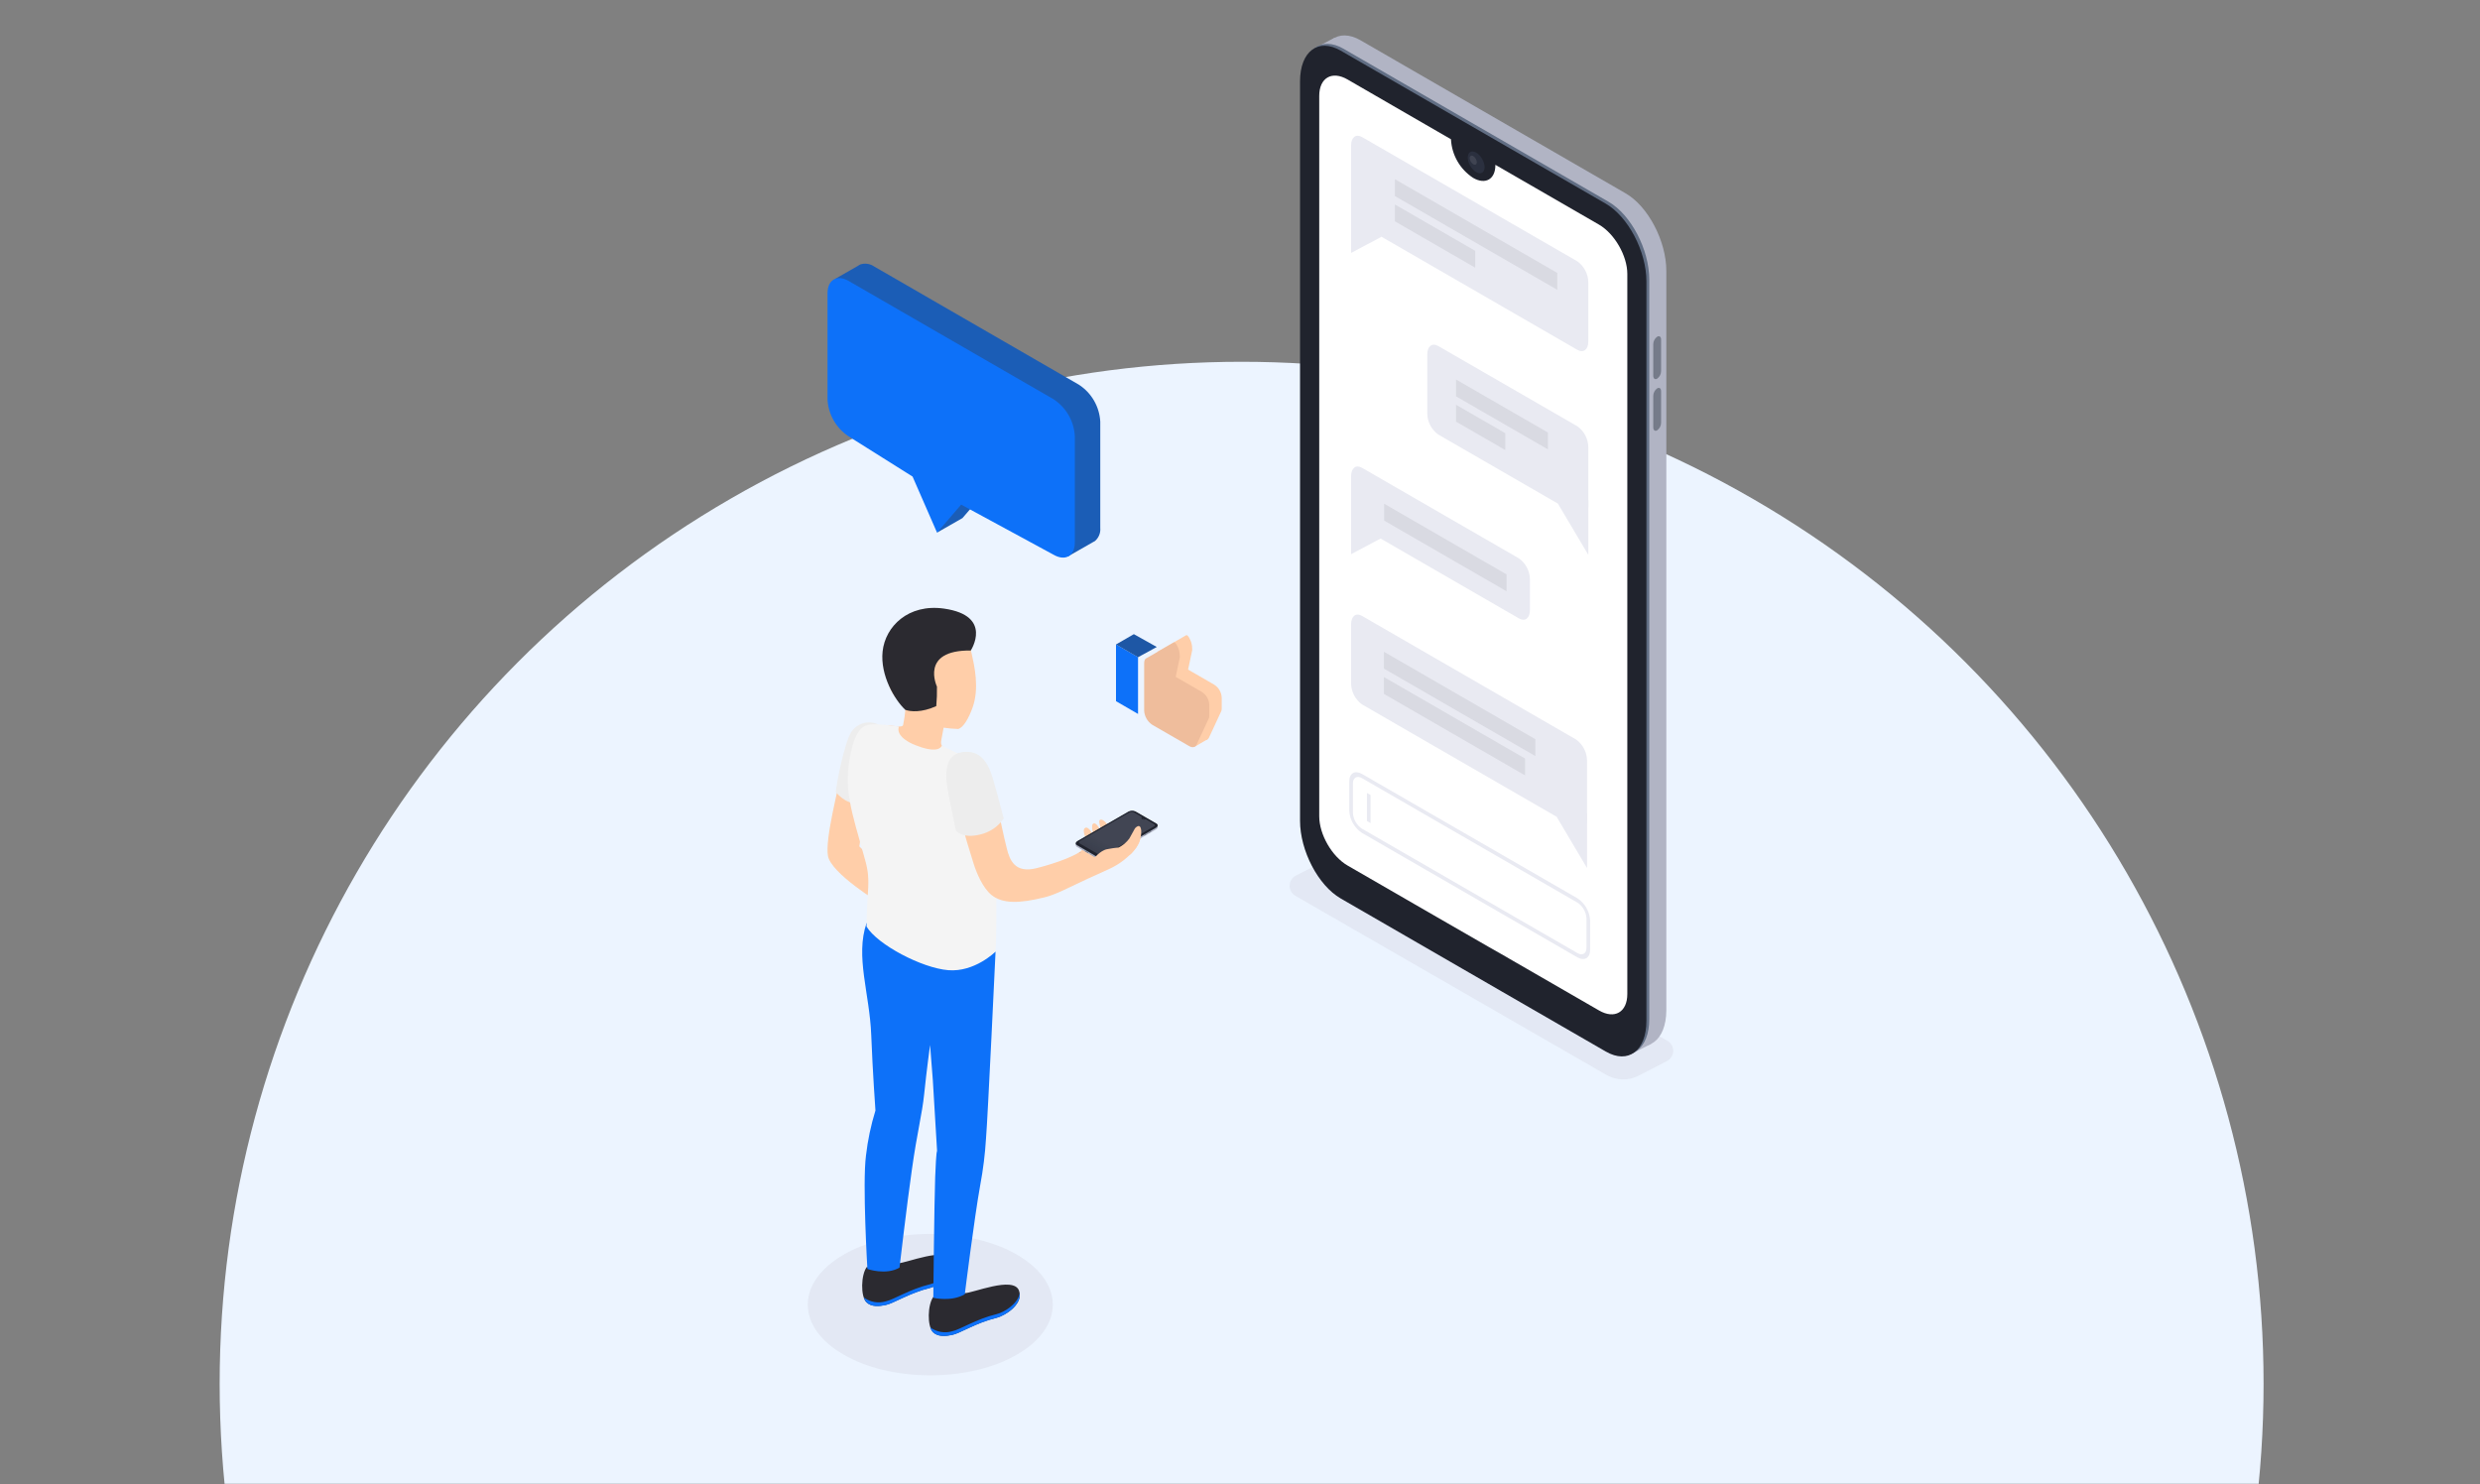<svg xmlns="http://www.w3.org/2000/svg" width="700" height="419" viewBox="0 0 700 419" fill="none"><rect x="0" y="0" width="700" height="419" fill="#808080" stroke="none"/><mask id="mask0" style="mask-type:alpha" maskUnits="userSpaceOnUse" x="0" y="0" width="700" height="419"><rect width="699.035" height="419" transform="matrix(-1 0 0 1 699.52 0)" fill="#DDEAFD"></rect></mask><g mask="url(#mask0)"><circle cx="350.457" cy="390.575" r="288.457" fill="#ECF4FF"></circle></g><path opacity="0.4" d="M453.426 303.409L365.616 252.849C365.113 252.556 364.698 252.135 364.414 251.628C364.13 251.12 363.988 250.546 364.001 249.965C364.014 249.384 364.183 248.817 364.49 248.324C364.797 247.83 365.23 247.428 365.746 247.159L376.796 241.469C377.277 241.221 377.813 241.098 378.355 241.11C378.896 241.122 379.426 241.27 379.896 241.539L470.656 293.799C471.161 294.089 471.578 294.51 471.864 295.017C472.151 295.525 472.295 296.1 472.281 296.682C472.268 297.265 472.098 297.833 471.789 298.327C471.48 298.821 471.044 299.222 470.526 299.489L462.526 303.619C461.113 304.35 459.539 304.714 457.949 304.677C456.358 304.641 454.803 304.204 453.426 303.409Z" fill="#D6D8E5"></path><path d="M458.805 293.888L383.985 250.688C377.645 247.028 372.555 237.218 372.555 228.768V20.048C372.555 11.598 377.695 7.718 384.035 11.378L458.855 54.578C465.195 58.238 470.335 68.048 470.335 76.498V285.218C470.285 293.668 465.145 297.548 458.805 293.888Z" fill="#B1B4C4"></path><path d="M460.094 297.658L466.024 294.658L460.334 284.908L460.094 297.658Z" fill="#B1B4C4"></path><path d="M371.344 13.459L376.804 10.599L375.704 18.639L371.344 13.459Z" fill="#B1B4C4"></path><path d="M454.034 296.279L379.214 253.078C372.874 249.418 367.734 239.598 367.734 231.148V22.439C367.734 13.989 372.874 10.098 379.214 13.758L454.034 56.959C460.374 60.618 465.514 70.439 465.514 78.888V287.599C465.554 296.049 460.374 299.939 454.034 296.279Z" fill="#616E84"></path><path d="M464.715 79.418V288.128C464.715 296.588 459.585 300.468 453.245 296.808L423.895 279.868L414.775 274.598L378.415 253.598C372.075 249.938 366.945 240.128 366.945 231.668V22.968C366.945 14.508 372.075 10.638 378.415 14.288L453.245 57.488C459.555 61.148 464.715 70.958 464.715 79.418Z" fill="#20232D"></path><path d="M459.323 77.298V280.578C459.323 285.698 455.733 287.778 451.323 285.208L427.933 271.708L425.863 270.518L425.173 270.108L420.093 267.218L405.453 258.788L399.383 255.288L396.943 253.878L380.363 244.308C375.933 241.748 372.363 235.518 372.363 230.388V27.078C372.363 21.958 375.953 19.878 380.363 22.438L409.553 39.308V39.388C409.673 41.559 410.304 43.671 411.393 45.553C412.483 47.435 414 49.033 415.823 50.218C419.283 52.218 422.083 50.588 422.083 46.608C422.083 46.608 422.083 46.548 422.083 46.518L451.303 63.388C455.733 65.948 459.323 72.218 459.323 77.298Z" fill="white"></path><path d="M418.339 48.744C419.271 48.208 419.276 46.469 418.351 44.859C417.426 43.25 415.921 42.379 414.989 42.915C414.056 43.45 414.051 45.19 414.976 46.799C415.901 48.409 417.406 49.279 418.339 48.744Z" fill="#2B303F"></path><path opacity="0.1" d="M415.836 46.358C415.546 46.17 415.305 45.916 415.131 45.617C414.958 45.319 414.857 44.983 414.836 44.638C414.836 43.998 415.286 43.748 415.836 44.058C416.127 44.247 416.37 44.503 416.544 44.803C416.717 45.104 416.818 45.441 416.836 45.788C416.826 46.418 416.386 46.678 415.836 46.358Z" fill="white"></path><path d="M467.755 106.879C467.145 107.239 466.645 106.879 466.645 106.049V97.149C466.651 96.734 466.755 96.328 466.948 95.961C467.141 95.595 467.417 95.279 467.755 95.039C468.365 94.679 468.855 95.039 468.855 95.869V104.769C468.85 105.182 468.748 105.588 468.557 105.955C468.366 106.322 468.091 106.638 467.755 106.879Z" fill="#757B89"></path><path d="M467.755 121.459C467.145 121.819 466.645 121.459 466.645 120.629V111.729C466.651 111.315 466.755 110.908 466.948 110.541C467.141 110.175 467.417 109.859 467.755 109.619C468.365 109.259 468.855 109.619 468.855 110.449V119.349C468.85 119.762 468.748 120.169 468.557 120.535C468.366 120.902 468.091 121.218 467.755 121.459Z" fill="#757B89"></path><path d="M445.223 98.748L384.453 63.658C383.512 62.986 382.742 62.102 382.205 61.077C381.668 60.052 381.38 58.915 381.363 57.758V41.018C381.363 38.748 382.743 37.698 384.453 38.688L445.223 73.768C446.163 74.445 446.932 75.331 447.469 76.357C448.005 77.383 448.294 78.521 448.313 79.678V96.408C448.313 98.688 446.923 99.728 445.223 98.748Z" fill="#E9EAF2"></path><path d="M381.363 55.929V71.389L389.943 66.829L381.363 55.929Z" fill="#E9EAF2"></path><path d="M439.557 81.798L393.727 55.338V50.578L439.557 77.038V81.798Z" fill="#D9DAE2"></path><path d="M416.387 75.559L393.727 62.469V57.719L416.387 70.799V75.559Z" fill="#D9DAE2"></path><path d="M428.743 174.559L384.453 148.989C383.512 148.316 382.742 147.432 382.205 146.407C381.668 145.382 381.38 144.246 381.363 143.089V134.379C381.363 132.109 382.743 131.059 384.453 132.049L428.743 157.619C429.683 158.293 430.452 159.178 430.989 160.202C431.525 161.227 431.814 162.362 431.833 163.519V172.219C431.833 174.499 430.443 175.549 428.743 174.559Z" fill="#E9EAF2"></path><path d="M381.363 140.969V156.429L389.943 151.869L381.363 140.969Z" fill="#E9EAF2"></path><path d="M425.234 166.889L390.684 146.939V142.179L425.234 162.129V166.889Z" fill="#D9DAE2"></path><path d="M405.953 122.649L445.223 145.319C446.923 146.319 448.313 145.259 448.313 142.989V126.219C448.295 125.062 448.006 123.926 447.47 122.901C446.933 121.877 446.164 120.992 445.223 120.319L405.953 97.669C404.243 96.669 402.863 97.739 402.863 100.009V116.749C402.881 117.905 403.17 119.041 403.707 120.066C404.244 121.09 405.013 121.975 405.953 122.649Z" fill="#E9EAF2"></path><path d="M448.317 141.158V156.618L439.727 142.148L448.317 141.158Z" fill="#E9EAF2"></path><path d="M410.977 111.868L436.917 126.848V122.088L410.977 107.118V111.868Z" fill="#D9DAE2"></path><path d="M410.977 119.008L424.877 127.038V122.278L410.977 114.248V119.008Z" fill="#D9DAE2"></path><path d="M384.453 198.839L444.863 233.719C446.573 234.719 447.953 233.659 447.953 231.379V214.649C447.937 213.49 447.648 212.352 447.112 211.326C446.575 210.299 445.805 209.413 444.863 208.739L384.453 173.859C382.743 172.859 381.363 173.919 381.363 176.199V192.939C381.381 194.095 381.67 195.231 382.207 196.256C382.744 197.28 383.513 198.165 384.453 198.839Z" fill="#E9EAF2"></path><path d="M447.955 229.559V245.019L439.375 230.549L447.955 229.559Z" fill="#E9EAF2"></path><path d="M390.633 188.729L433.373 213.409V208.649L390.633 183.969V188.729Z" fill="#D9DAE2"></path><path d="M390.633 195.868L430.453 218.858V214.098L390.633 191.108V195.868Z" fill="#D9DAE2"></path><path d="M445.224 270.219L384.454 235.119C383.404 234.433 382.531 233.51 381.904 232.424C381.277 231.338 380.914 230.12 380.844 228.869V220.549C380.844 218.249 382.464 217.319 384.454 218.469L445.224 253.549C446.271 254.236 447.143 255.159 447.768 256.245C448.393 257.33 448.755 258.548 448.824 259.799V268.119C448.824 270.419 447.204 271.349 445.224 270.219ZM384.454 219.659C383.034 218.839 381.874 219.499 381.874 221.139V229.469C381.923 230.362 382.183 231.232 382.631 232.007C383.079 232.782 383.704 233.44 384.454 233.929L445.224 269.009C446.644 269.829 447.794 269.169 447.794 267.529V259.219C447.746 258.326 447.488 257.456 447.042 256.681C446.595 255.906 445.973 255.248 445.224 254.759L384.454 219.659Z" fill="#E9EAF2"></path><path d="M386.854 232.338L385.824 231.748V223.818L386.854 224.408V232.338Z" fill="#E9EAF2"></path><path opacity="0.4" d="M262.58 388.218C281.678 388.218 297.16 379.281 297.16 368.258C297.16 357.234 281.678 348.298 262.58 348.298C243.482 348.298 228 357.234 228 368.258C228 379.281 243.482 388.218 262.58 388.218Z" fill="#D6D8E5"></path><path d="M237.221 218.748C236.831 222.108 232.831 236.598 233.691 241.568C234.551 246.538 248.241 254.838 248.241 254.838L250.141 246.338L242.551 238.908L244.601 224.828L237.221 218.748Z" fill="#FFCEA9"></path><path d="M247.811 204.458C246.478 203.845 244.966 203.741 243.562 204.167C242.158 204.592 240.959 205.518 240.191 206.768C238.191 210.108 236.081 221.548 235.891 223.508C235.891 223.508 238.721 227.408 242.961 226.758L247.811 204.458Z" fill="#EDEDED"></path><path d="M263.45 366.068C266.429 366.891 269.613 366.507 272.31 364.998C274.45 365.068 286.04 360.108 287.61 364.268C288.99 367.918 283.97 371.268 281.29 371.948C275.44 373.358 271.11 376.278 268.76 376.778C267.01 377.148 264.76 377.388 263.34 376.008C261.67 374.358 261.81 368.218 263.45 366.068Z" fill="#2B2A30"></path><path d="M268.758 375.768C271.108 375.268 275.438 372.348 281.288 370.938C283.538 370.388 287.408 367.938 287.798 364.998C288.318 368.358 283.798 371.338 281.288 371.998C275.438 373.408 271.108 376.328 268.758 376.828C267.008 377.198 264.758 377.438 263.338 376.058C262.977 375.662 262.716 375.186 262.578 374.668C263.452 375.32 264.465 375.759 265.538 375.95C266.611 376.141 267.713 376.078 268.758 375.768Z" fill="#0D71F9"></path><path d="M244.661 357.628C247.64 358.451 250.823 358.067 253.521 356.558C255.651 356.628 267.241 351.668 268.821 355.828C270.201 359.478 265.181 362.828 262.501 363.508C256.651 364.928 252.311 367.838 249.961 368.338C248.211 368.708 245.961 368.948 244.551 367.568C242.871 365.918 243.001 359.808 244.661 357.628Z" fill="#2B2A30"></path><path d="M250 367.328C252.35 366.828 256.69 363.908 262.54 362.498C264.78 361.948 268.66 359.498 269.05 356.558C269.57 359.918 265.05 362.898 262.54 363.558C256.69 364.978 252.35 367.888 250 368.388C248.25 368.758 246 368.998 244.59 367.618C244.23 367.221 243.966 366.745 243.82 366.228C244.694 366.88 245.707 367.319 246.78 367.51C247.853 367.701 248.956 367.638 250 367.328Z" fill="#0D71F9"></path><path d="M244.431 326.148C244.927 321.845 245.821 317.596 247.101 313.458C247.101 313.458 246.311 302.508 245.911 292.118C245.451 280.338 241.361 269.968 244.591 260.558L281.001 268.648C281.001 268.648 278.801 315.648 278.311 321.318C278.045 325.745 277.5 330.15 276.681 334.508C275.021 343.628 272.321 365.318 272.321 365.318C268.481 367.558 263.431 366.318 263.431 366.318C263.431 366.318 263.711 338.878 263.961 332.318C264.261 324.318 264.501 324.908 264.501 324.908L263.301 304.908L262.521 294.968C262.521 294.968 261.521 302.268 260.861 308.788C260.281 314.468 258.861 319.608 257.381 330.188C256.051 339.368 253.891 357.808 253.891 357.808C250.051 360.038 244.831 358.188 244.831 358.188C244.831 358.188 243.391 334.108 244.431 326.148Z" fill="#0D71F9"></path><path d="M249.74 204.658C252.51 204.798 254.57 205.508 254.91 204.658C255.21 203.229 255.424 201.783 255.55 200.328C255.23 199.518 254.95 198.658 254.95 198.658C251.48 196.518 250.38 192.758 249.95 188.388C249.17 180.908 253.21 174.388 260.69 173.578C267.69 172.838 272.9 177.788 274.28 184.578C275.02 187.928 276.5 194.258 274.5 199.768C273.38 202.848 271.94 205.298 270.5 205.768C269.108 205.724 267.719 205.6 266.34 205.398C266.34 205.398 265.97 207.468 265.71 208.808C265.45 210.148 265.56 210.808 268.21 212.478C270.86 214.148 264.21 217.478 259.84 217.148C255.47 216.818 250.58 214.148 249.23 211.368C247.71 208.268 247.84 204.568 249.74 204.658Z" fill="#FFCEA9"></path><path d="M253.742 205.068C252.982 206.988 254.932 209.328 260.132 210.958C265.332 212.588 265.802 210.488 265.802 210.488C265.802 210.488 273.422 213.968 275.902 215.698C279.032 217.878 280.412 224.198 280.832 234.858C281.322 247.188 281.362 265.488 280.952 268.648C280.952 268.648 275.122 274.458 267.652 273.848C260.182 273.238 247.652 266.628 244.582 261.528C244.662 250.708 245.932 248.948 244.182 242.718C240.182 228.458 238.062 222.618 240.002 213.138C241.612 205.328 243.862 204.358 247.002 204.428C249.258 204.525 251.508 204.738 253.742 205.068Z" fill="#F4F4F4"></path><path d="M292.56 245.058C286.44 246.598 285 242.738 284.19 239.538C282.25 231.788 281.19 224.798 279.74 220.398C278.03 215.218 276.24 214.398 273.74 213.398C270.74 212.218 268.24 214.718 269.22 221.318C270.39 229.118 271.92 234.598 274.83 243.838C275.6 246.248 277.31 250.528 279.83 252.598C282.99 255.158 287.75 255.048 294.95 253.258C298.02 252.488 301.39 250.658 307.2 247.948C308.78 247.218 310 246.718 313 245.318C316.007 243.967 318.642 241.908 320.68 239.318C322.25 237.048 321.97 235.598 321.68 235.088C321.39 234.578 321.05 234.958 320.21 235.908C319.001 237.525 317.506 238.908 315.8 239.988C315.8 239.988 317.74 237.988 318.8 236.688C319.738 235.536 320.518 234.265 321.12 232.908C321.67 231.578 320.53 229.778 319.66 230.728C318.79 231.678 318.38 232.628 316.8 234.528C315.946 235.535 314.976 236.438 313.91 237.218C314.892 235.887 315.765 234.479 316.52 233.008C317.52 230.958 314.17 232.008 312.25 234.008C310.85 235.458 309.66 236.298 309.62 235.898C309.58 235.498 306.86 238.428 305.47 239.898C304.08 241.368 298.39 243.588 292.56 245.058Z" fill="#FFCEA9"></path><path d="M271.451 212.328C275.541 211.718 278.451 213.558 280.241 219.758C282.031 225.958 283.311 231.048 283.311 231.048C281.693 233.384 279.242 235.012 276.461 235.598C271.561 236.778 269.801 234.448 269.801 234.448C269.801 234.448 268.441 227.948 267.601 223.528C266.761 219.108 266.391 213.068 271.451 212.328Z" fill="#EDEDED"></path><path d="M274.002 183.618C274.002 183.618 280.462 173.788 266.462 171.788C256.362 170.348 249.872 176.838 249.122 183.878C248.402 190.608 252.542 197.588 255.542 200.368C257.002 200.888 260.142 201.188 264.272 199.308C264.436 197.476 264.5 195.637 264.462 193.798C264.462 193.798 259.542 183.438 274.002 183.618Z" fill="#2B2A30"></path><path d="M306.818 237.328C306.818 237.328 305.228 234.438 306.238 233.718C307.248 232.998 308.688 235.718 308.978 236.768C309.268 237.818 308.868 236.448 308.868 236.448C308.868 236.448 307.778 233.178 308.488 232.548C309.198 231.918 310.148 233.318 311.098 235.368C312.048 237.418 311.328 235.198 311.328 235.198C311.328 235.198 309.758 231.918 310.428 231.458C311.328 230.858 312.808 232.798 313.688 234.548C314.568 236.298 312.508 238.378 312.508 238.378L306.818 237.328Z" fill="#FFCEA9"></path><path d="M309.889 242.499L303.999 239.069C303.489 238.779 303.559 238.279 304.139 237.939L318.479 229.659C318.782 229.487 319.121 229.391 319.469 229.377C319.817 229.363 320.163 229.432 320.479 229.579L326.419 233.009C326.919 233.299 326.859 233.809 326.279 234.139L311.849 242.419C311.552 242.586 311.219 242.68 310.878 242.694C310.538 242.708 310.199 242.641 309.889 242.499Z" fill="#B1B4C4"></path><path d="M303.609 238.579V238.029L304.249 238.269L303.609 238.579Z" fill="#B1B4C4"></path><path d="M326.67 233.479V232.959L326.16 233.279L326.67 233.479Z" fill="#B1B4C4"></path><path d="M309.889 242.039L303.999 238.609C303.489 238.319 303.559 237.809 304.139 237.479L318.429 229.219C318.731 229.045 319.071 228.947 319.419 228.933C319.767 228.919 320.114 228.99 320.429 229.139L326.369 232.569C326.869 232.859 326.809 233.359 326.229 233.699L311.889 241.979C311.584 242.147 311.244 242.24 310.896 242.251C310.548 242.261 310.203 242.189 309.889 242.039Z" fill="#616E84"></path><path d="M304.966 240.719C304.995 240.702 304.994 240.646 304.964 240.594C304.933 240.541 304.885 240.512 304.857 240.528C304.828 240.545 304.829 240.601 304.859 240.653C304.89 240.706 304.938 240.735 304.966 240.719Z" fill="#757B89"></path><path d="M304.943 239.477C304.972 239.461 304.971 239.405 304.94 239.352C304.91 239.3 304.862 239.27 304.833 239.287C304.805 239.303 304.806 239.36 304.836 239.412C304.867 239.465 304.915 239.494 304.943 239.477Z" fill="#757B89"></path><path d="M305.228 239.655C305.257 239.638 305.256 239.582 305.225 239.529C305.195 239.477 305.147 239.448 305.118 239.464C305.09 239.481 305.091 239.537 305.121 239.589C305.152 239.642 305.2 239.671 305.228 239.655Z" fill="#757B89"></path><path d="M305.521 239.808C305.55 239.792 305.549 239.736 305.518 239.683C305.488 239.631 305.44 239.601 305.411 239.618C305.383 239.635 305.384 239.691 305.414 239.743C305.445 239.796 305.493 239.825 305.521 239.808Z" fill="#757B89"></path><path d="M307.971 241.233C307.999 241.217 307.998 241.161 307.968 241.108C307.937 241.055 307.889 241.026 307.861 241.043C307.832 241.059 307.833 241.115 307.864 241.168C307.894 241.221 307.942 241.25 307.971 241.233Z" fill="#757B89"></path><path d="M308.26 241.395C308.288 241.379 308.287 241.323 308.257 241.27C308.226 241.218 308.178 241.188 308.15 241.205C308.121 241.221 308.122 241.278 308.153 241.33C308.183 241.383 308.231 241.412 308.26 241.395Z" fill="#757B89"></path><path d="M308.541 241.564C308.57 241.547 308.568 241.491 308.538 241.439C308.507 241.386 308.46 241.357 308.431 241.373C308.402 241.39 308.404 241.446 308.434 241.499C308.464 241.551 308.512 241.58 308.541 241.564Z" fill="#757B89"></path><path d="M308.826 241.726C308.855 241.709 308.853 241.653 308.823 241.601C308.793 241.548 308.745 241.519 308.716 241.535C308.687 241.552 308.689 241.608 308.719 241.661C308.749 241.713 308.797 241.743 308.826 241.726Z" fill="#757B89"></path><path d="M307.091 240.769L306.301 240.319C306.273 240.297 306.251 240.27 306.235 240.239C306.22 240.208 306.211 240.174 306.211 240.139C306.211 240.079 306.211 240.049 306.301 240.079L307.091 240.529C307.118 240.548 307.141 240.573 307.157 240.603C307.172 240.632 307.181 240.665 307.181 240.699C307.181 240.769 307.141 240.799 307.091 240.769Z" fill="#757B89"></path><path d="M324.869 234.779L324.139 235.199C324.139 235.199 324.059 235.199 324.059 235.139C324.061 235.108 324.069 235.078 324.082 235.051C324.096 235.023 324.115 234.999 324.139 234.979L324.869 234.559C324.869 234.559 324.959 234.559 324.959 234.619C324.958 234.651 324.95 234.682 324.934 234.71C324.918 234.738 324.896 234.762 324.869 234.779Z" fill="#757B89"></path><path d="M323.748 235.429L323.018 235.849C323.018 235.849 322.938 235.849 322.938 235.789C322.937 235.758 322.944 235.727 322.958 235.699C322.972 235.671 322.992 235.647 323.018 235.629L323.748 235.209C323.748 235.209 323.838 235.209 323.838 235.269C323.836 235.301 323.828 235.332 323.812 235.36C323.796 235.388 323.774 235.411 323.748 235.429Z" fill="#757B89"></path><path d="M309.889 241.959L303.999 238.529C303.489 238.239 303.559 237.729 304.139 237.389L318.479 229.109C318.782 228.937 319.121 228.841 319.469 228.827C319.817 228.813 320.163 228.882 320.479 229.029L326.419 232.459C326.919 232.749 326.859 233.259 326.279 233.589L311.939 241.869C311.631 242.052 311.283 242.156 310.925 242.171C310.567 242.187 310.211 242.114 309.889 241.959Z" fill="#20232D"></path><path d="M325.69 232.599L323.38 231.219C323.226 231.299 323.054 231.341 322.88 231.341C322.706 231.341 322.534 231.299 322.38 231.219C322.1 231.059 322.1 230.809 322.38 230.649L320.07 229.309C319.871 229.21 319.652 229.159 319.43 229.159C319.208 229.159 318.989 229.21 318.79 229.309L304.79 237.369C304.44 237.579 304.44 237.909 304.79 238.109L310.42 241.359C310.617 241.457 310.834 241.509 311.055 241.509C311.275 241.509 311.493 241.457 311.69 241.359L325.69 233.289C326.05 233.129 326.05 232.799 325.69 232.599Z" fill="#2B303F"></path><path opacity="0.5" d="M325.69 232.599L323.38 231.219C323.226 231.299 323.054 231.341 322.88 231.341C322.706 231.341 322.534 231.299 322.38 231.219C322.1 231.059 322.1 230.809 322.38 230.649L320.07 229.309C319.871 229.21 319.652 229.159 319.43 229.159C319.208 229.159 318.989 229.21 318.79 229.309L304.79 237.369C304.44 237.579 304.44 237.909 304.79 238.109L310.42 241.359C310.617 241.457 310.834 241.509 311.055 241.509C311.275 241.509 311.493 241.457 311.69 241.359L325.69 233.289C326.05 233.129 326.05 232.799 325.69 232.599Z" fill="url(#paint0_linear)"></path><path d="M322.719 231.209C322.868 231.209 322.989 231.142 322.989 231.059C322.989 230.976 322.868 230.909 322.719 230.909C322.57 230.909 322.449 230.976 322.449 231.059C322.449 231.142 322.57 231.209 322.719 231.209Z" fill="#2B303F"></path><path opacity="0.1" d="M322.641 231.109C322.641 231.109 322.641 231.039 322.641 231.019C322.665 231.004 322.692 230.996 322.721 230.996C322.749 230.996 322.777 231.004 322.801 231.019C322.801 231.019 322.801 231.079 322.801 231.109C322.749 231.129 322.692 231.129 322.641 231.109Z" fill="white"></path><path d="M319.121 241.128C319.121 241.128 322.261 238.298 322.121 234.548C321.931 231.938 320.351 233.818 320.351 233.818L318.761 236.698C317.972 237.762 316.945 238.625 315.761 239.218C314.647 239.325 313.538 239.489 312.441 239.708C310.491 240.088 308.551 242.528 308.551 242.528L311.001 244.458L319.121 241.128Z" fill="#FFCEA9"></path><path d="M304.55 108.599L246.74 75.219C246.185 74.836 245.55 74.583 244.883 74.479C244.217 74.376 243.536 74.423 242.89 74.619C242.643 74.721 242.411 74.855 242.2 75.019L235.75 78.709L240.75 84.579V108.679C240.862 110.763 241.464 112.792 242.506 114.601C243.549 116.409 245.003 117.947 246.75 119.089L264.75 130.399L269.64 141.609L264.49 150.339L271.66 146.239L278.47 138.329L300.2 150.099L301.37 157.099L308.69 152.919L308.89 152.799H308.96C309.519 152.348 309.957 151.766 310.236 151.105C310.516 150.444 310.627 149.723 310.56 149.009V119.009C310.447 116.923 309.843 114.894 308.799 113.085C307.755 111.277 306.299 109.74 304.55 108.599Z" fill="#1B5DB6"></path><path d="M297.388 112.698L239.578 79.328C236.258 77.408 233.578 78.958 233.578 82.788V112.788C233.69 114.872 234.292 116.901 235.335 118.71C236.377 120.518 237.831 122.056 239.578 123.198L257.578 134.518L264.488 150.348L271.298 142.438L297.378 156.578C300.698 158.488 303.378 156.938 303.378 153.108V123.108C303.267 121.024 302.667 118.996 301.626 117.188C300.586 115.379 299.134 113.841 297.388 112.698Z" fill="#0D71F9"></path><path d="M315 197.92L321.22 201.52V185.49L315 181.9V197.92Z" fill="#0D71F9"></path><path d="M321.22 185.51L315 181.91L320.04 179L326.51 182.62L321.22 185.51Z" fill="#1E57A5"></path><path d="M344.839 196.94C344.813 196.184 344.598 195.447 344.214 194.795C343.829 194.144 343.288 193.599 342.639 193.21L335.349 189L336.509 183.53V183.12C336.513 182.538 336.432 181.959 336.269 181.4C336.049 180.68 335.269 178.97 334.769 179.32L327.139 183.73C326.679 183.86 326.449 184.39 326.449 185.19V198.6C326.496 199.401 326.73 200.179 327.131 200.874C327.532 201.568 328.089 202.159 328.759 202.6L339.169 208.6C340.089 209.13 340.899 208.93 341.249 208.2L344.719 200.72C344.823 200.443 344.864 200.145 344.839 199.85V196.94Z" fill="#FFCEA9"></path><path d="M337.18 210.8L340.85 208.65L337.51 204.12L337.18 210.8Z" fill="#FFCEA9"></path><path d="M341.339 198.98C341.31 198.224 341.094 197.488 340.71 196.837C340.326 196.186 339.786 195.641 339.139 195.25L331.849 191.05L333.009 185.57V185.17C333.013 184.585 332.932 184.002 332.769 183.44C332.549 182.72 331.769 181.02 331.269 181.36L323.639 185.77C323.179 185.9 322.949 186.44 322.949 187.24V200.6C322.995 201.401 323.227 202.18 323.629 202.875C324.03 203.569 324.588 204.16 325.259 204.6L335.669 210.6C336.589 211.14 337.399 210.94 337.749 210.2L341.219 202.72C341.323 202.442 341.364 202.145 341.339 201.85V198.98Z" fill="#EFBD9C"></path><defs><linearGradient id="paint0_linear" x1="299.309" y1="248.481" x2="306.917" y2="235.244" gradientUnits="userSpaceOnUse"><stop offset="0.21" stop-color="white" stop-opacity="0"></stop><stop offset="1" stop-color="white" stop-opacity="0.2"></stop></linearGradient></defs></svg>